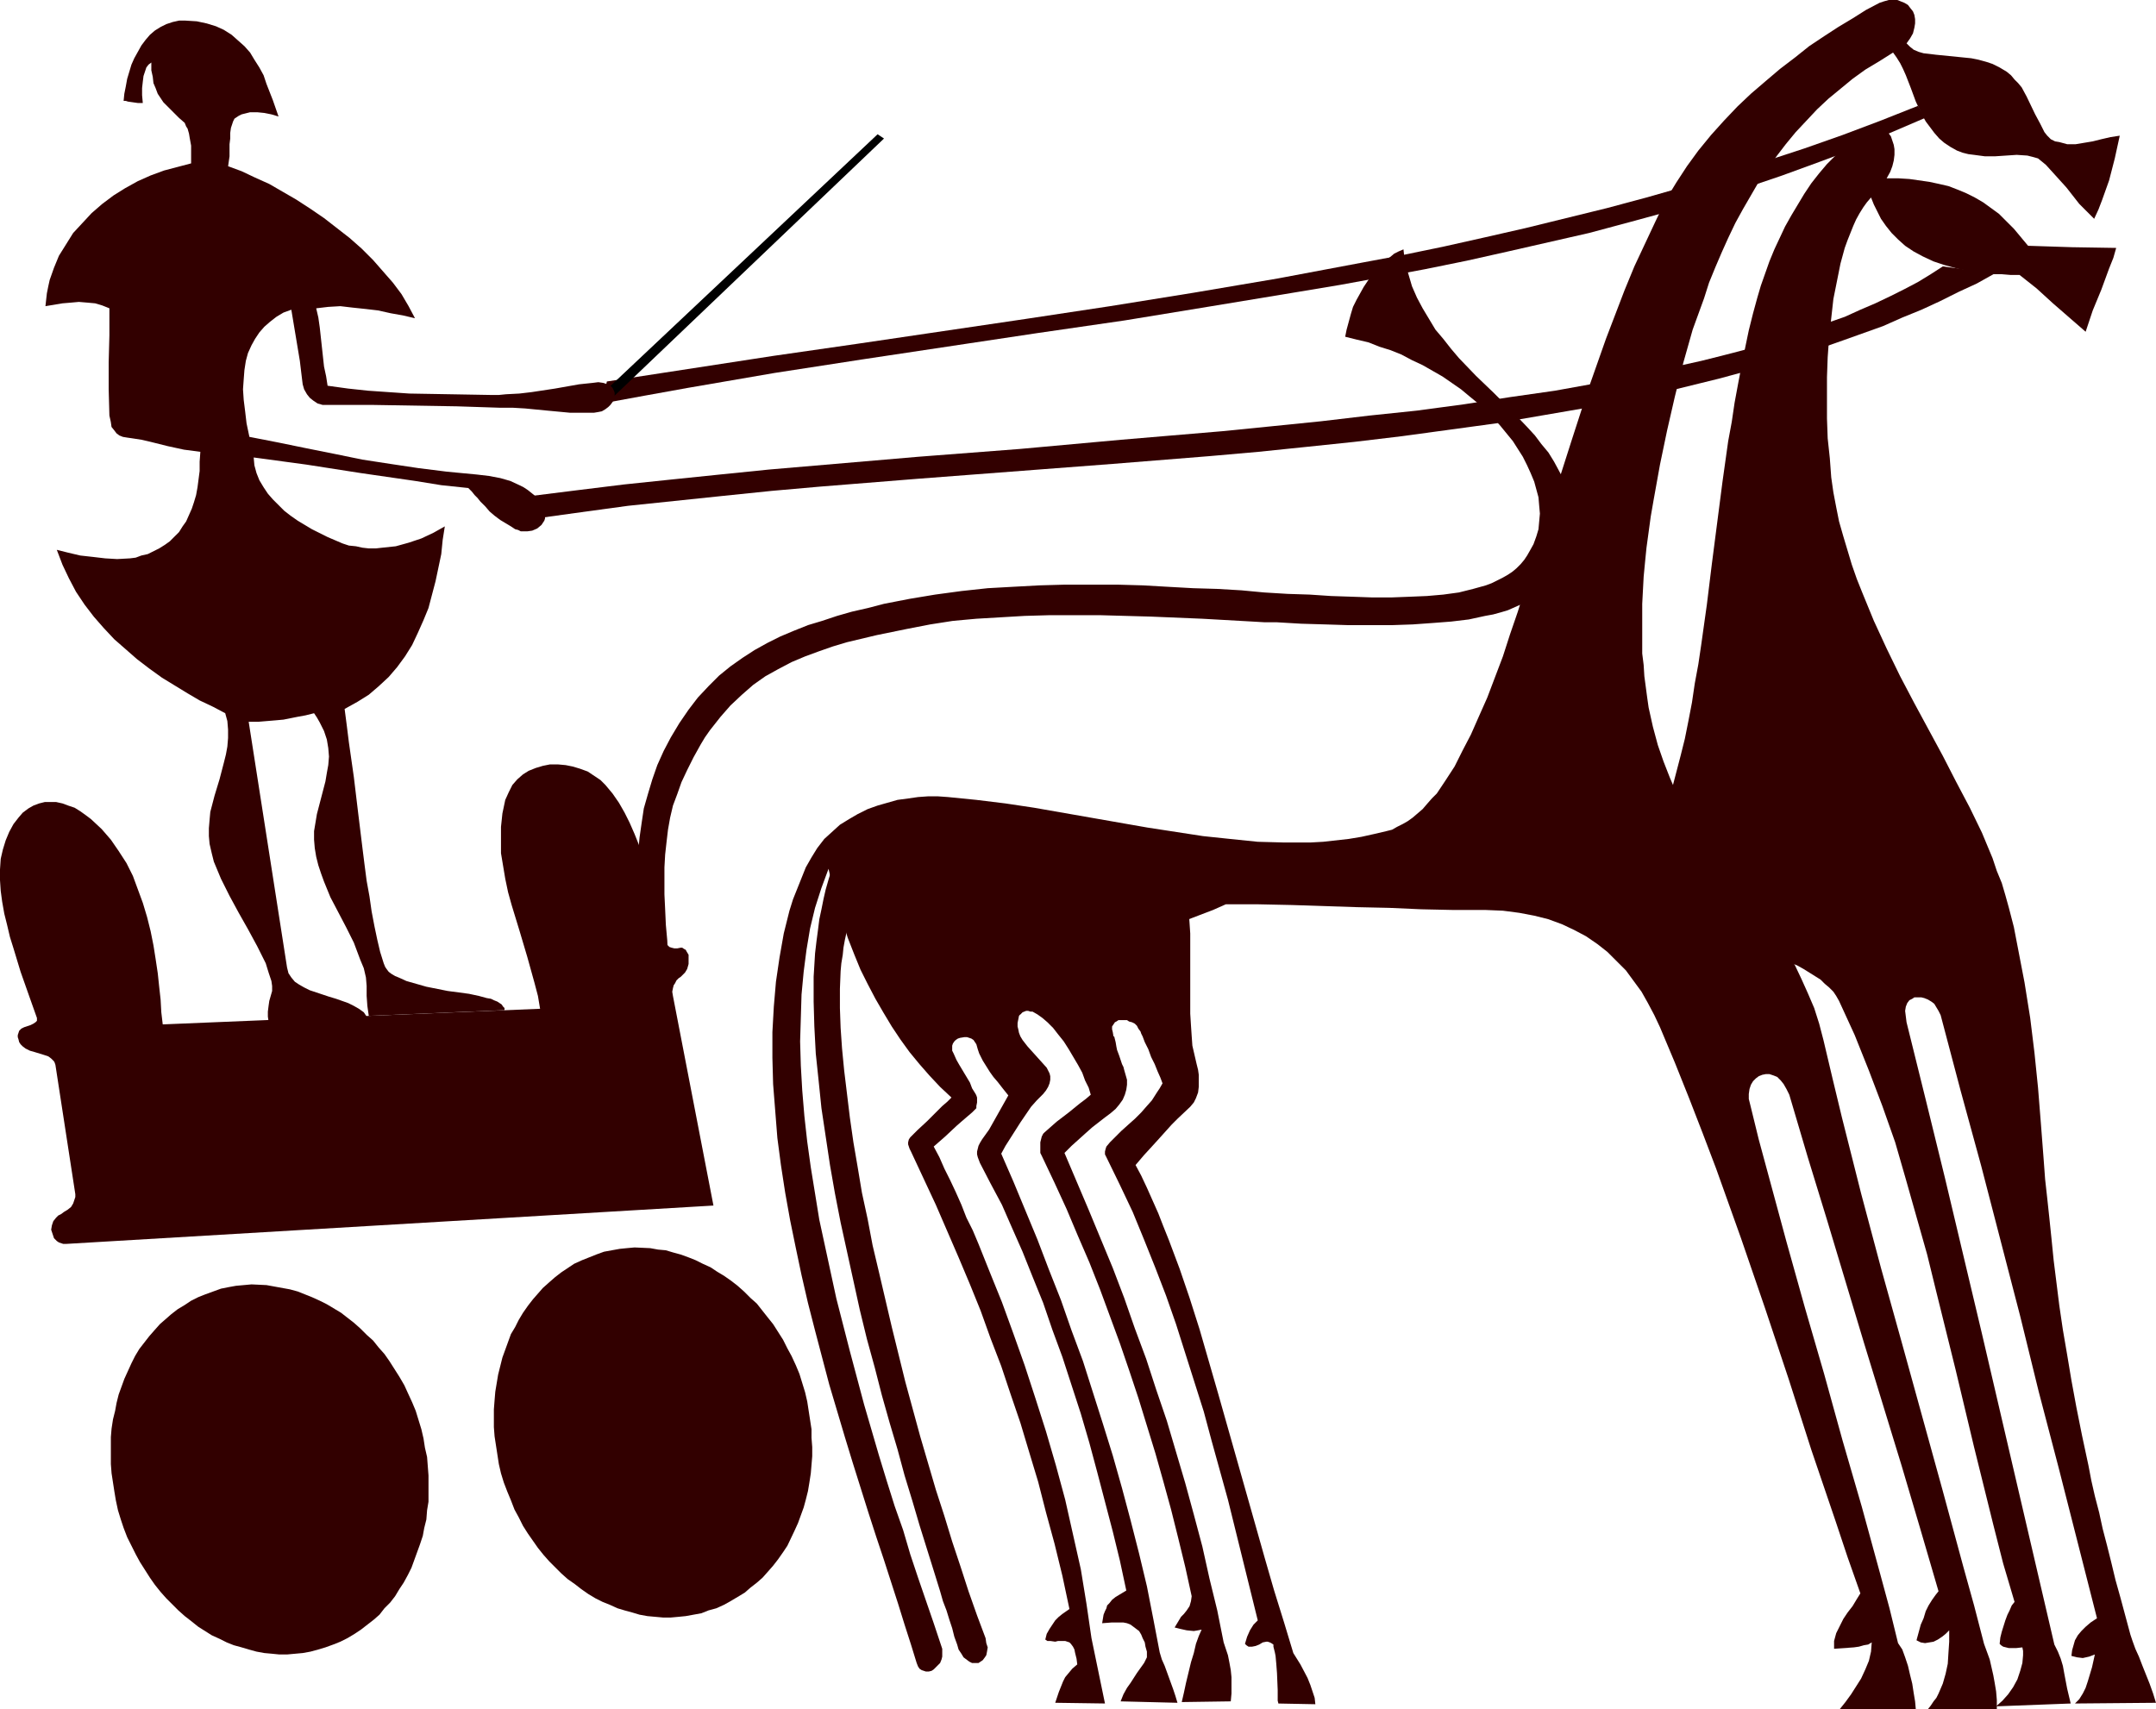 <?xml version="1.0" encoding="UTF-8" standalone="no"?>
<svg
   version="1.0"
   width="129.724mm"
   height="102.857mm"
   id="svg61"
   sodipodi:docname="Design 03.wmf"
   xmlns:inkscape="http://www.inkscape.org/namespaces/inkscape"
   xmlns:sodipodi="http://sodipodi.sourceforge.net/DTD/sodipodi-0.dtd"
   xmlns="http://www.w3.org/2000/svg"
   xmlns:svg="http://www.w3.org/2000/svg">
  <sodipodi:namedview
     id="namedview61"
     pagecolor="#ffffff"
     bordercolor="#000000"
     borderopacity="0.25"
     inkscape:showpageshadow="2"
     inkscape:pageopacity="0.0"
     inkscape:pagecheckerboard="0"
     inkscape:deskcolor="#d1d1d1"
     inkscape:document-units="mm" />
  <defs
     id="defs1">
    <pattern
       id="WMFhbasepattern"
       patternUnits="userSpaceOnUse"
       width="6"
       height="6"
       x="0"
       y="0" />
  </defs>
  <path
     style="fill:#320000;fill-opacity:1;fill-rule:evenodd;stroke:none"
     d="m 482.052,30.861 -1.131,5.17 -1.293,5.009 -0.808,2.262 -0.808,2.262 -0.808,2.1 -0.97,2.1 -1.778,-1.777 -1.616,-1.616 -2.909,-3.716 -3.07,-3.393 -1.616,-1.777 -1.778,-1.454 -1.131,-0.323 -1.293,-0.323 -2.424,-0.162 -2.424,0.162 -2.424,0.162 h -2.424 l -2.424,-0.323 -1.293,-0.162 -1.293,-0.323 -1.293,-0.485 -1.454,-0.808 -1.454,-0.969 -1.131,-0.969 -1.131,-1.293 -0.97,-1.293 -0.97,-1.293 -0.808,-1.454 -1.454,-3.07 -1.131,-3.07 -1.131,-2.908 -0.646,-1.454 -0.646,-1.293 -0.808,-1.293 -0.808,-1.131 -3.07,1.939 -3.232,1.939 -2.909,2.1 -2.747,2.262 -2.747,2.262 -2.586,2.424 -2.424,2.585 -2.424,2.585 -2.262,2.747 -2.101,2.747 -2.101,2.908 -1.939,2.908 -1.778,3.07 -1.778,3.07 -1.778,3.231 -1.616,3.393 -1.454,3.231 -1.454,3.393 -1.454,3.555 -1.131,3.555 -2.586,7.109 -2.101,7.432 -1.939,7.756 -1.778,7.756 -1.616,7.756 -1.454,8.079 -0.646,3.716 -0.485,3.555 -0.485,3.555 -0.323,3.232 -0.323,3.393 -0.323,6.14 v 2.908 5.817 2.585 l 0.323,2.585 0.162,2.585 0.323,2.424 0.323,2.424 0.323,2.262 0.97,4.363 1.131,4.201 1.293,3.716 1.454,3.716 1.454,3.393 1.778,3.393 1.778,3.07 1.939,2.908 1.939,2.908 1.939,2.747 4.04,5.332 2.101,2.585 1.939,2.585 4.04,5.332 1.939,2.747 1.778,2.747 1.778,2.908 1.454,3.07 1.454,3.232 1.454,3.393 1.131,3.555 0.97,3.716 2.101,8.887 2.101,8.725 4.363,17.289 4.525,16.965 4.686,16.804 4.686,16.965 4.686,16.965 4.686,17.289 2.424,8.725 2.262,8.725 1.293,3.555 0.808,3.555 0.323,1.777 0.323,1.939 0.162,1.939 v 2.1 H 438.42 l 0.646,-0.808 0.646,-0.969 0.646,-0.808 0.485,-0.969 0.97,-2.262 0.646,-2.262 0.485,-2.262 0.162,-2.585 0.162,-2.424 v -2.585 l -0.808,0.808 -0.808,0.646 -0.97,0.646 -0.97,0.485 -0.97,0.162 -0.97,0.162 -0.97,-0.162 -0.97,-0.485 0.485,-1.777 0.485,-1.777 0.646,-1.454 0.485,-1.616 0.646,-1.293 0.808,-1.293 0.808,-1.131 0.646,-0.808 -4.202,-14.38 -4.202,-14.219 -8.565,-27.952 -8.403,-27.952 -4.363,-14.219 -4.202,-14.219 -0.646,-1.293 -0.646,-1.131 -0.646,-0.808 -0.808,-0.808 -0.808,-0.323 -0.97,-0.323 h -0.808 l -0.808,0.162 -0.808,0.323 -0.646,0.485 -0.646,0.646 -0.485,0.808 -0.323,0.969 -0.162,1.131 v 1.131 l 0.323,1.293 1.939,7.917 2.101,7.756 4.202,15.511 4.202,15.026 4.363,15.026 4.202,15.188 4.363,15.026 4.202,15.35 2.101,7.756 1.939,7.917 0.97,1.454 0.646,1.777 0.646,1.939 0.485,2.1 0.485,1.939 0.323,2.1 0.323,1.939 0.162,1.777 h -17.291 l 1.293,-1.616 1.293,-1.777 1.131,-1.777 1.131,-1.777 0.97,-2.1 0.808,-1.939 0.485,-2.1 0.162,-2.1 -0.808,0.485 -0.97,0.162 -1.131,0.323 -1.131,0.162 -2.262,0.162 -2.262,0.162 v -0.969 -0.808 l 0.485,-1.777 0.808,-1.616 0.808,-1.616 0.97,-1.454 1.131,-1.454 0.97,-1.616 0.808,-1.293 -2.909,-8.24 -2.747,-8.24 -5.494,-16.157 -5.171,-16.157 -5.333,-15.996 -5.494,-15.996 -5.656,-15.834 -3.07,-8.079 -3.07,-7.917 -3.232,-8.079 -3.394,-8.079 -1.293,-2.747 -1.454,-2.747 -1.454,-2.585 -1.778,-2.424 -1.778,-2.424 -2.101,-2.1 -2.101,-2.1 -2.262,-1.777 -2.586,-1.777 -2.747,-1.454 -2.747,-1.293 -3.07,-1.131 -3.232,-0.808 -3.394,-0.646 -3.717,-0.485 -3.878,-0.162 h -7.272 l -7.434,-0.162 -7.272,-0.323 -7.434,-0.162 -14.706,-0.485 -7.595,-0.162 h -7.434 l -2.909,1.293 -3.394,1.293 -3.394,1.293 -3.717,1.293 -7.434,2.424 -3.555,1.454 -3.717,1.293 -3.394,1.454 -3.232,1.454 -3.07,1.616 -1.293,0.808 -1.293,0.969 -1.131,0.808 -1.131,0.969 -0.97,0.808 -0.808,0.969 -0.808,1.131 -0.485,0.969 -0.485,1.131 -0.162,1.131 -0.646,0.808 -0.162,0.808 -0.162,0.808 v 0.808 l 0.162,0.646 0.162,0.808 0.323,0.808 0.485,0.808 1.131,1.454 1.454,1.616 1.454,1.616 1.454,1.616 0.323,0.646 0.323,0.646 0.162,0.646 v 0.808 l -0.162,0.808 -0.323,0.808 -0.485,0.808 -0.646,0.808 -1.454,1.454 -1.293,1.454 -2.424,3.555 -2.262,3.555 -1.131,1.777 -0.97,1.777 2.747,6.301 2.747,6.625 2.747,6.625 2.586,6.786 2.747,6.948 2.424,6.948 2.586,6.948 2.262,7.109 2.262,7.109 2.262,7.271 2.101,7.432 1.939,7.271 1.939,7.594 1.778,7.432 1.454,7.432 1.454,7.594 0.485,1.616 0.646,1.454 1.939,5.332 0.485,1.454 0.485,1.616 -12.928,-0.323 0.646,-1.616 0.808,-1.454 0.808,-1.131 1.454,-2.262 0.808,-1.131 0.808,-1.131 0.646,-1.293 v -1.293 l -0.323,-1.131 -0.162,-0.969 -0.485,-0.969 -0.323,-0.808 -0.485,-0.808 -0.646,-0.485 -0.646,-0.485 -0.646,-0.485 -0.808,-0.323 -0.808,-0.162 h -0.808 -1.939 l -2.101,0.162 0.162,-0.969 0.162,-0.969 0.323,-0.808 0.323,-0.646 0.162,-0.646 0.485,-0.485 0.646,-0.808 0.808,-0.646 0.808,-0.485 1.616,-0.969 -1.454,-6.786 -1.616,-6.625 -1.778,-6.786 -1.778,-6.786 -1.778,-6.625 -1.939,-6.625 -2.101,-6.463 -2.101,-6.463 -2.262,-6.14 -2.101,-6.14 -2.424,-5.978 -2.262,-5.655 -2.424,-5.494 -2.262,-5.17 -2.586,-4.847 -2.424,-4.686 -0.485,-1.293 -0.162,-0.646 v -0.646 l 0.162,-0.646 0.162,-0.646 0.323,-0.646 0.485,-0.808 1.616,-2.262 1.454,-2.585 2.909,-5.17 -0.646,-0.808 -0.646,-0.808 -1.131,-1.454 -0.97,-1.131 -0.808,-1.131 -0.808,-1.293 -0.808,-1.293 -0.808,-1.616 -0.323,-0.969 -0.323,-1.131 -0.323,-0.485 -0.323,-0.485 -0.485,-0.323 -0.485,-0.162 -0.485,-0.162 h -0.646 l -0.97,0.162 -0.485,0.162 -0.485,0.323 -0.323,0.323 -0.323,0.485 -0.162,0.485 v 0.485 0.646 l 0.323,0.646 0.646,1.454 0.646,1.131 2.424,4.039 0.485,1.293 0.808,1.293 0.162,0.323 0.162,0.485 v 1.131 l -0.162,0.808 v 0.485 l -0.162,0.162 -0.808,0.808 -1.131,0.969 -1.131,0.969 -1.293,1.131 -2.586,2.424 -2.586,2.262 1.293,2.424 1.131,2.585 1.293,2.585 1.293,2.747 1.293,2.908 1.131,2.908 1.454,2.908 1.293,3.07 2.586,6.463 2.747,6.786 2.586,7.109 2.586,7.271 2.424,7.432 2.424,7.594 2.262,7.756 2.101,7.756 1.778,7.917 1.778,7.917 1.293,7.917 1.131,7.756 3.07,14.865 -11.312,-0.162 0.808,-2.424 0.97,-2.424 0.485,-0.969 0.808,-0.969 0.808,-0.969 1.131,-0.969 -0.162,-1.293 -0.323,-1.293 -0.162,-0.808 -0.323,-0.646 -0.485,-0.646 -0.323,-0.323 -0.485,-0.162 -0.485,-0.162 h -1.616 l -0.646,0.162 -1.131,-0.162 h -0.646 l -0.485,-0.323 0.323,-1.293 0.646,-1.131 0.646,-0.969 0.646,-0.969 0.808,-0.808 0.808,-0.646 1.616,-1.131 -1.616,-7.594 -1.778,-7.271 -1.939,-7.109 -1.778,-6.948 -2.101,-6.948 -1.939,-6.463 -2.262,-6.625 -2.101,-6.301 -2.424,-6.301 -2.262,-6.301 -2.424,-5.978 -2.586,-6.14 -5.171,-11.957 -5.656,-12.118 -0.323,-0.646 -0.323,-0.969 v -0.485 l 0.162,-0.646 0.323,-0.485 0.485,-0.485 1.131,-1.131 2.262,-2.1 0.646,-0.646 0.485,-0.485 2.262,-2.262 1.131,-0.969 0.97,-0.969 -2.586,-2.424 -2.424,-2.585 -2.262,-2.585 -2.262,-2.747 -2.101,-2.908 -1.939,-2.908 -1.939,-3.232 -1.778,-3.07 -1.778,-3.393 -1.616,-3.232 -1.454,-3.555 -1.454,-3.716 -1.131,-3.716 -1.293,-3.878 -0.97,-3.878 -0.97,-4.201 -1.616,4.363 -1.454,4.524 -1.131,4.686 -0.808,4.847 -0.646,5.009 -0.485,5.17 -0.162,5.332 -0.162,5.332 0.162,5.494 0.323,5.655 0.485,5.817 0.646,5.817 0.808,5.817 0.97,5.978 0.97,5.978 1.293,5.978 1.293,5.978 1.293,5.978 3.07,11.957 3.232,12.118 3.394,11.633 1.778,5.817 1.778,5.655 1.939,5.494 1.616,5.494 1.778,5.332 1.778,5.17 1.778,5.17 1.616,4.847 0.323,0.969 v 0.969 0.808 l -0.162,0.646 -0.323,0.808 -0.485,0.485 -0.485,0.485 -0.485,0.485 -0.485,0.323 -0.646,0.162 h -0.646 l -0.485,-0.162 -0.485,-0.162 -0.485,-0.323 -0.323,-0.485 -0.323,-0.808 -1.293,-4.201 -1.454,-4.524 -1.454,-4.686 -1.616,-5.009 -1.616,-5.009 -1.778,-5.332 -1.778,-5.494 -1.778,-5.655 -1.778,-5.655 -1.778,-5.817 -1.778,-5.978 -1.778,-5.978 -3.232,-12.28 -1.616,-6.301 -1.454,-6.301 -1.293,-6.14 -1.293,-6.301 -1.131,-6.301 -0.97,-6.301 -0.808,-6.14 -0.485,-6.14 -0.485,-6.14 -0.162,-5.978 v -5.817 l 0.323,-5.817 0.485,-5.655 0.808,-5.494 0.97,-5.494 0.646,-2.585 0.646,-2.585 0.808,-2.585 0.97,-2.424 0.97,-2.424 0.97,-2.424 1.293,-2.262 1.293,-2.1 1.616,-2.1 1.778,-1.616 1.778,-1.616 2.101,-1.293 1.939,-1.131 2.262,-1.131 2.262,-0.808 2.262,-0.646 2.262,-0.646 2.424,-0.323 2.262,-0.323 2.262,-0.162 h 2.262 l 2.262,0.162 6.464,0.646 6.626,0.808 6.464,0.969 6.464,1.131 6.464,1.131 6.464,1.131 6.464,1.131 6.302,0.969 6.302,0.969 6.141,0.646 6.302,0.646 5.979,0.162 h 3.07 2.909 l 2.909,-0.162 2.909,-0.323 2.909,-0.323 2.909,-0.485 2.909,-0.646 2.747,-0.646 1.293,-0.323 1.131,-0.646 1.293,-0.646 1.131,-0.646 1.131,-0.808 1.131,-0.969 1.131,-0.969 0.97,-1.131 1.131,-1.293 1.131,-1.131 0.97,-1.454 0.97,-1.454 2.101,-3.232 1.778,-3.555 1.939,-3.716 1.778,-4.039 1.939,-4.363 1.778,-4.686 1.778,-4.686 1.616,-5.009 1.778,-5.17 1.616,-5.17 1.778,-5.494 1.778,-5.494 3.394,-11.31 3.717,-11.633 3.717,-11.472 4.04,-11.472 2.101,-5.494 2.101,-5.494 2.262,-5.494 2.424,-5.17 2.424,-5.17 2.424,-5.009 2.262,-3.716 2.424,-3.716 2.586,-3.555 2.909,-3.555 2.909,-3.231 3.07,-3.231 3.07,-2.908 3.394,-2.908 3.232,-2.747 3.394,-2.585 3.232,-2.585 3.394,-2.262 3.232,-2.1 3.232,-1.939 3.07,-1.939 3.07,-1.616 0.97,-0.323 L 429.532,0 h 0.97 0.97 l 0.808,0.323 0.808,0.323 0.808,0.485 0.485,0.646 0.646,0.808 0.323,0.808 0.162,0.969 v 0.969 l -0.162,0.969 -0.323,1.293 -0.646,1.131 -0.808,1.131 0.808,0.808 0.808,0.646 1.131,0.485 1.131,0.323 1.454,0.162 1.293,0.162 3.232,0.323 3.232,0.323 1.616,0.162 1.616,0.323 1.778,0.485 1.454,0.485 1.616,0.808 1.616,0.969 0.97,0.808 0.808,0.969 0.808,0.808 0.808,0.969 1.131,2.1 1.939,4.039 1.131,2.1 0.97,1.939 0.646,0.808 0.808,0.808 0.97,0.485 0.97,0.162 1.778,0.485 h 1.939 l 1.939,-0.323 1.939,-0.323 1.939,-0.485 2.101,-0.485 z"
     id="path1" />
  <path
     style="fill:#320000;fill-opacity:1;fill-rule:evenodd;stroke:none"
     d="m 458.62,30.215 -0.162,-1.616 -0.323,-1.616 -0.323,-1.454 -0.646,-1.293 -0.97,-1.454 -0.97,-1.131 -1.131,-1.131 -1.131,-0.969 -1.454,-0.808 -1.454,-0.646 -1.616,-0.646 -1.778,-0.323 -1.778,-0.162 -1.778,-0.162 -1.939,0.162 -1.939,0.323 0.162,1.616 0.485,1.616 0.485,1.454 0.808,1.454 0.97,1.293 0.97,1.293 1.293,1.131 1.293,1.131 1.293,0.808 1.616,0.808 1.454,0.485 1.616,0.485 1.778,0.162 h 1.616 l 1.778,-0.323 z"
     id="path2" />
  <path
     style="fill:#320000;fill-opacity:1;fill-rule:evenodd;stroke:none"
     d="m 445.207,23.913 0.162,0.646 0.162,0.646 0.323,0.646 0.323,0.485 0.485,0.485 0.646,0.162 0.646,0.323 h 0.808 0.646 l 0.646,-0.323 0.646,-0.162 0.485,-0.485 0.323,-0.485 0.323,-0.646 0.162,-0.646 0.162,-0.646 -0.162,-0.646 -0.162,-0.808 -0.323,-0.485 -0.323,-0.485 -0.485,-0.485 -0.646,-0.323 -0.646,-0.162 h -0.646 -0.808 l -0.646,0.162 -0.646,0.323 -0.485,0.485 -0.323,0.485 -0.323,0.485 -0.162,0.808 z"
     id="path3" />
  <path
     style="fill:#320000;fill-opacity:1;fill-rule:evenodd;stroke:none"
     d="m 258.237,264.983 1.293,2.424 1.293,2.747 1.293,2.908 1.293,2.908 1.131,2.908 1.293,3.232 2.424,6.463 2.262,6.625 2.262,7.109 2.101,7.271 2.101,7.271 8.565,30.215 2.101,7.432 2.101,7.271 2.262,7.271 2.101,6.948 0.808,1.293 0.808,1.293 1.616,3.07 0.646,1.616 0.485,1.454 0.485,1.454 0.162,1.454 -8.403,-0.162 -0.162,-0.646 v -0.646 -1.777 l -0.162,-3.878 -0.162,-2.1 -0.162,-1.777 -0.162,-0.808 -0.162,-0.646 -0.162,-0.646 V 374.046 l -0.485,-0.323 -0.323,-0.162 -0.485,-0.162 h -0.323 l -0.808,0.162 -0.808,0.485 -0.808,0.323 -0.808,0.162 h -0.485 -0.323 l -0.485,-0.323 -0.323,-0.323 0.485,-1.616 0.646,-1.454 0.808,-1.293 0.485,-0.485 0.485,-0.485 -3.394,-13.734 -3.394,-13.734 -3.717,-13.411 -1.778,-6.625 -2.101,-6.625 -2.101,-6.625 -2.101,-6.625 -2.262,-6.463 -2.424,-6.301 -2.586,-6.463 -2.586,-6.301 -2.909,-6.14 -3.07,-6.301 -0.323,-0.646 v -0.646 l 0.162,-0.646 0.162,-0.485 0.808,-0.969 0.808,-0.808 0.97,-0.969 0.808,-0.808 1.616,-1.454 1.454,-1.293 1.454,-1.454 1.131,-1.293 1.293,-1.454 1.131,-1.777 0.646,-0.969 0.646,-1.131 -0.485,-1.293 -0.646,-1.454 -0.646,-1.616 -0.808,-1.616 -0.646,-1.777 -0.808,-1.616 -0.485,-1.293 -0.323,-0.646 -0.162,-0.485 -0.485,-0.646 -0.323,-0.646 -0.485,-0.485 -0.646,-0.323 -0.646,-0.162 -0.485,-0.323 h -0.808 -0.485 -0.646 l -0.485,0.323 -0.323,0.162 -0.323,0.485 -0.323,0.485 v 0.646 l 0.162,0.646 0.162,0.969 h 0.162 l 0.323,1.293 0.162,0.969 0.162,0.808 0.485,1.293 0.323,0.969 0.323,0.969 0.323,0.646 0.162,0.646 0.323,1.131 0.323,1.131 v 1.131 l -0.162,1.131 -0.323,1.131 -0.485,1.131 -0.808,1.131 -0.808,0.969 -1.131,0.969 -1.293,0.969 -1.454,1.131 -1.454,1.131 -1.454,1.293 -1.616,1.454 -1.616,1.454 -1.616,1.616 2.747,6.463 2.747,6.463 2.747,6.625 2.747,6.625 2.586,6.786 2.424,6.948 2.586,6.948 2.262,6.948 2.424,7.109 2.101,7.109 2.101,7.109 1.939,7.109 1.939,7.271 1.616,7.271 1.778,7.271 1.454,7.271 0.97,2.908 0.323,1.616 0.323,1.777 0.162,1.616 v 1.777 1.939 l -0.162,1.777 -11.15,0.162 0.485,-2.1 0.485,-2.262 1.131,-4.686 0.646,-2.1 0.485,-2.1 0.646,-1.777 0.646,-1.454 -0.808,0.162 -0.97,0.162 -1.616,-0.162 -1.454,-0.323 -0.646,-0.162 -0.646,-0.162 0.485,-0.808 0.485,-0.808 0.485,-0.808 0.646,-0.646 0.646,-0.808 0.646,-0.969 0.323,-1.131 0.162,-1.131 -1.454,-6.625 -1.616,-6.625 -1.616,-6.463 -1.778,-6.463 -1.778,-6.301 -1.939,-6.301 -1.939,-6.301 -2.101,-6.301 -2.101,-6.14 -2.262,-6.14 -2.262,-6.14 -2.424,-6.14 -2.586,-5.978 -2.586,-6.14 -2.747,-5.978 -2.909,-6.14 -0.323,-0.646 v -0.808 -1.616 l 0.162,-0.646 0.162,-0.646 0.323,-0.646 0.323,-0.323 2.747,-2.424 2.747,-2.1 2.586,-2.1 1.293,-0.969 1.131,-0.969 -0.485,-1.616 -0.808,-1.616 -0.646,-1.777 -0.97,-1.777 -2.101,-3.555 -1.131,-1.777 -1.293,-1.616 -1.131,-1.454 -1.293,-1.293 -1.131,-0.969 -1.131,-0.808 -1.131,-0.646 h -0.485 l -0.485,-0.162 h -0.485 l -0.808,0.323 -0.485,0.485 h -0.485 -0.808 l -0.646,-0.162 -0.97,-0.162 -0.808,-0.323 -0.97,-0.323 -1.131,-0.485 -0.97,-0.646 -2.424,-1.131 -2.424,-1.454 -2.586,-1.777 -2.747,-1.777 -2.747,-2.1 -2.747,-2.1 -5.333,-4.201 -2.586,-2.262 -2.586,-2.1 -2.262,-2.1 -2.101,-1.939 -0.485,1.131 -0.646,1.293 -0.323,1.293 -0.485,1.454 -0.323,1.454 -0.323,1.454 -0.323,1.777 -0.162,1.616 -0.323,1.939 -0.162,1.777 -0.162,4.039 v 4.363 l 0.162,4.524 0.323,4.686 0.485,5.009 0.646,5.332 0.646,5.332 0.808,5.655 0.97,5.655 0.97,5.817 1.293,5.978 1.131,5.978 1.454,6.14 2.909,12.441 3.07,12.441 3.394,12.441 3.555,12.118 1.939,5.978 1.778,5.817 1.939,5.817 1.778,5.494 1.939,5.494 1.939,5.17 0.162,1.131 0.323,0.969 -0.162,0.969 -0.162,0.808 -0.323,0.485 -0.485,0.646 -0.485,0.323 -0.485,0.323 h -0.646 -0.808 l -0.646,-0.323 -0.646,-0.485 -0.646,-0.485 -0.485,-0.808 -0.646,-0.969 -0.323,-1.131 -0.646,-1.777 -0.485,-1.939 -0.646,-1.939 -0.646,-2.1 -0.808,-2.1 -0.646,-2.262 -1.454,-4.686 -1.616,-5.17 -1.616,-5.17 -1.616,-5.494 -1.778,-5.817 -1.616,-5.978 -1.778,-5.978 -1.778,-6.301 -1.616,-6.301 -1.778,-6.463 -1.616,-6.625 -2.909,-13.249 -1.454,-6.625 -1.293,-6.625 -1.131,-6.463 -0.97,-6.463 -0.97,-6.463 -0.646,-6.301 -0.646,-6.14 -0.323,-6.14 -0.162,-5.655 v -5.655 l 0.323,-5.332 0.323,-2.747 0.323,-2.424 0.323,-2.585 0.485,-2.262 0.485,-2.424 0.485,-2.1 0.646,-2.262 0.646,-2.1 0.808,-1.939 0.97,-1.777 0.646,-1.454 0.808,-1.131 1.131,-1.293 1.131,-0.969 1.293,-0.969 1.293,-0.808 1.454,-0.808 1.454,-0.646 1.616,-0.646 1.616,-0.485 1.778,-0.323 1.778,-0.323 1.939,-0.162 1.778,-0.162 h 1.939 l 1.939,0.162 5.01,0.323 5.333,0.485 5.656,0.485 5.656,0.646 5.979,0.646 5.979,0.646 6.302,0.808 6.141,0.646 25.533,3.232 12.605,1.777 6.302,0.646 6.141,0.808 5.818,0.646 5.818,0.646 5.656,0.646 5.333,0.485 5.171,0.485 4.848,0.323 4.686,0.323 2.262,0.162 h 2.101 l 1.939,0.162 h 1.939 3.555 1.778 l 1.454,-0.162 h 1.454 l 1.293,-0.162 1.293,-0.162 1.131,-0.162 0.97,-0.323 0.97,-0.323 0.646,-0.323 0.808,-0.323 0.485,-0.323 0.323,-0.485 1.454,-2.262 1.293,-2.585 1.454,-2.747 1.131,-2.908 1.131,-3.393 0.97,-3.232 0.97,-3.716 0.97,-3.716 0.97,-3.878 0.808,-4.039 0.808,-4.201 0.646,-4.363 0.808,-4.363 0.646,-4.363 1.293,-9.21 1.131,-9.21 2.424,-18.743 1.293,-9.21 0.808,-4.363 0.646,-4.363 0.808,-4.363 0.808,-4.201 0.808,-4.039 0.808,-3.878 0.97,-3.878 0.97,-3.555 0.808,-2.747 0.97,-2.747 0.97,-2.747 1.131,-2.747 2.424,-5.17 1.454,-2.585 1.454,-2.424 1.454,-2.424 1.616,-2.424 1.778,-2.262 1.778,-2.1 1.939,-1.939 2.101,-1.939 2.101,-1.777 2.262,-1.616 0.97,-0.646 0.808,-0.323 0.97,-0.162 0.808,0.162 0.808,0.162 0.646,0.485 0.646,0.646 0.485,0.646 0.323,0.969 0.323,0.969 0.162,0.969 v 1.293 l -0.162,1.293 -0.323,1.293 -0.485,1.293 -0.808,1.454 h 2.586 l 2.586,0.162 2.262,0.323 2.262,0.323 2.262,0.485 2.101,0.485 2.101,0.808 1.939,0.808 1.939,0.969 1.939,1.131 1.778,1.293 1.778,1.293 1.616,1.616 1.778,1.777 1.616,1.939 1.616,1.939 10.019,0.323 10.019,0.162 -0.646,2.262 -0.97,2.424 -1.778,4.847 -1.939,4.686 -0.808,2.424 -0.808,2.424 -3.717,-3.231 -3.717,-3.231 -3.717,-3.393 -3.878,-3.07 h -2.101 l -1.939,-0.162 h -1.778 l -1.939,-0.162 -1.616,-0.162 -1.778,-0.323 -3.07,-0.646 -2.909,-0.808 -2.424,-0.808 -2.424,-1.131 -2.101,-1.131 -1.939,-1.293 -1.616,-1.454 -1.454,-1.454 -1.293,-1.616 -1.131,-1.616 -0.808,-1.616 -0.808,-1.616 -0.646,-1.616 -0.97,1.131 -0.808,1.131 -0.808,1.293 -0.808,1.454 -0.646,1.454 -0.646,1.616 -0.646,1.616 -0.646,1.777 -0.97,3.555 -0.808,4.039 -0.808,4.039 -0.485,4.363 -0.485,4.363 -0.323,4.524 -0.162,4.524 v 4.686 4.686 l 0.162,4.524 0.485,4.524 0.323,4.363 0.485,3.393 0.646,3.393 0.646,3.231 0.97,3.393 0.97,3.232 0.97,3.232 1.131,3.231 1.293,3.232 2.586,6.301 2.909,6.301 3.07,6.301 3.232,6.14 3.232,5.978 3.232,5.978 3.07,5.978 3.07,5.817 2.747,5.655 2.424,5.817 0.97,2.908 1.131,2.747 0.808,2.747 0.808,2.908 1.131,4.363 0.808,4.201 0.808,4.201 0.808,4.201 0.646,4.039 0.646,4.039 0.97,7.917 0.808,7.917 0.646,8.079 0.646,8.402 0.323,4.363 0.485,4.363 0.485,4.524 0.485,4.686 0.485,4.847 0.646,5.17 0.646,5.17 0.808,5.494 0.97,5.655 0.97,5.817 1.131,6.14 1.293,6.463 1.454,6.786 0.646,3.393 0.808,3.555 0.97,3.716 0.808,3.716 0.97,3.716 0.97,3.878 0.97,4.039 1.131,4.039 1.131,4.201 1.131,4.201 0.485,1.454 0.646,1.777 0.808,1.777 0.808,2.1 1.616,4.039 0.808,2.262 0.646,2.1 -18.422,0.162 0.97,-0.969 0.808,-1.293 0.646,-1.293 0.485,-1.454 0.97,-3.232 0.646,-2.908 -1.293,0.485 -1.454,0.323 -1.293,-0.162 -0.646,-0.162 -0.646,-0.162 0.162,-1.293 0.323,-1.131 0.323,-1.131 0.646,-1.131 0.808,-0.969 0.97,-0.969 1.131,-0.969 1.454,-0.969 -8.726,-34.254 -4.525,-17.289 -4.202,-17.127 -8.888,-34.254 -4.686,-17.127 -4.525,-17.127 -0.485,-0.969 -0.485,-0.808 -0.485,-0.808 -0.646,-0.485 -0.808,-0.485 -0.808,-0.323 -0.646,-0.162 h -0.808 -0.808 l -0.485,0.323 -0.646,0.323 -0.485,0.646 -0.323,0.808 -0.162,0.969 0.162,1.293 0.162,1.293 4.363,17.612 4.363,17.773 8.403,35.385 8.242,35.385 8.242,35.385 0.808,1.616 0.646,1.616 0.485,1.616 0.323,1.777 0.646,3.393 0.808,3.393 -16.968,0.646 1.454,-1.293 1.293,-1.454 1.131,-1.616 0.97,-1.777 0.646,-1.939 0.485,-1.777 0.162,-1.777 v -0.969 l -0.162,-0.808 -1.454,0.162 h -1.616 l -0.646,-0.162 -0.646,-0.162 -0.485,-0.323 -0.323,-0.323 0.162,-1.454 0.323,-1.293 0.808,-2.585 0.485,-1.293 0.485,-0.969 0.485,-1.131 0.646,-0.808 -2.586,-8.725 -2.262,-8.887 -4.363,-17.612 -4.202,-17.612 -4.363,-17.612 -2.101,-8.563 -2.424,-8.563 -2.424,-8.563 -2.424,-8.402 -2.909,-8.24 -3.07,-8.079 -3.232,-8.079 -1.778,-3.878 -1.778,-3.878 -0.646,-1.131 -0.646,-0.969 -0.97,-0.969 -0.97,-0.808 -0.97,-0.969 -1.293,-0.808 -1.293,-0.808 -1.293,-0.808 -1.454,-0.808 -1.616,-0.646 -3.232,-1.293 -3.717,-1.293 -3.717,-1.293 -4.04,-0.969 -4.202,-0.969 -4.202,-0.808 -4.202,-0.808 -4.202,-0.808 -4.202,-0.646 -4.202,-0.485 -3.878,-0.485 -6.464,-0.808 -6.302,-0.808 -6.141,-0.646 -5.979,-0.485 -5.979,-0.485 -5.818,-0.323 -11.635,-0.646 -11.15,-0.485 -11.312,-0.323 -11.474,-0.323 -11.474,-0.323 0.485,1.939 0.323,2.262 0.162,2.262 0.162,2.424 v 5.17 5.332 7.756 l 0.162,2.585 0.162,2.424 0.162,2.262 0.485,2.1 0.485,2.1 0.323,1.293 0.162,1.131 v 1.454 1.293 l -0.162,1.293 -0.485,1.293 -0.485,0.969 -0.808,0.969 -2.909,2.747 -1.293,1.293 -1.454,1.616 -1.454,1.616 -1.616,1.777 -1.778,1.939 z"
     id="path4" />
  <path
     style="fill:#320000;fill-opacity:1;fill-rule:evenodd;stroke:none"
     d="m 456.519,59.298 -0.646,-1.939 -0.808,-1.777 -0.97,-1.616 -0.97,-1.454 -1.293,-1.293 -1.293,-1.131 -1.454,-0.969 -1.454,-0.646 -1.778,-0.646 -1.616,-0.485 -1.778,-0.323 h -2.101 -1.939 l -1.939,0.323 -2.101,0.323 -2.101,0.646 0.646,1.616 0.97,1.454 1.131,1.454 1.293,1.131 1.293,1.131 1.616,0.808 1.616,0.808 1.778,0.646 1.778,0.646 1.778,0.485 1.778,0.323 1.778,0.323 1.778,0.162 h 1.778 1.616 z"
     id="path5" />
  <path
     style="fill:#320000;fill-opacity:1;fill-rule:evenodd;stroke:none"
     d="m 439.875,52.673 v 0.646 l 0.162,0.646 0.323,0.485 0.485,0.485 0.485,0.485 0.646,0.323 0.646,0.162 h 0.646 0.646 l 0.646,-0.162 0.646,-0.323 0.485,-0.485 0.485,-0.485 0.162,-0.485 0.323,-0.646 v -0.646 -0.808 l -0.323,-0.646 -0.162,-0.646 -0.485,-0.485 -0.485,-0.323 -0.646,-0.323 -0.646,-0.162 -0.646,-0.162 -0.646,0.162 -0.646,0.162 -0.646,0.323 -0.485,0.323 -0.485,0.485 -0.323,0.646 -0.162,0.646 z"
     id="path6" />
  <path
     style="fill:#320000;fill-opacity:1;fill-rule:evenodd;stroke:none"
     d="m 136.875,91.775 9.696,-1.777 9.858,-1.777 19.715,-3.393 19.877,-3.07 39.754,-5.978 20.038,-2.908 19.715,-3.231 19.554,-3.231 9.696,-1.616 9.696,-1.777 9.534,-1.777 9.534,-1.939 9.373,-2.1 9.211,-2.1 9.211,-2.1 9.05,-2.424 8.888,-2.424 8.888,-2.585 8.565,-2.747 8.565,-2.908 8.403,-3.07 8.242,-3.07 7.918,-3.555 7.918,-3.393 -1.616,-2.747 -8.565,3.393 -8.565,3.231 -8.726,3.07 -8.888,2.908 -8.888,2.908 -9.05,2.747 -9.05,2.585 -9.05,2.424 -9.211,2.262 -9.211,2.262 -9.211,2.1 -9.373,2.1 -9.373,1.939 -9.534,1.777 -18.907,3.555 -19.069,3.231 -19.069,3.07 -19.23,2.908 -38.299,5.655 -19.069,2.747 -18.907,2.908 -18.907,2.908 z"
     id="path7" />
  <path
     style="fill:#320000;fill-opacity:1;fill-rule:evenodd;stroke:none"
     d="m 121.038,112.779 10.342,-1.293 10.504,-1.293 10.827,-1.131 10.989,-1.131 11.15,-1.131 11.312,-0.969 11.312,-0.969 11.312,-0.969 23.109,-1.777 23.109,-2.1 22.947,-1.939 11.312,-1.131 11.15,-1.131 10.989,-1.293 10.827,-1.131 10.827,-1.454 10.342,-1.616 10.181,-1.454 9.858,-1.777 5.01,-0.969 4.686,-0.969 4.686,-0.969 4.686,-1.131 4.363,-0.969 4.525,-1.131 4.363,-1.131 4.202,-1.131 4.04,-1.293 4.04,-1.293 3.878,-1.293 3.878,-1.454 3.717,-1.293 3.555,-1.616 3.394,-1.454 3.394,-1.616 3.232,-1.616 3.07,-1.616 2.909,-1.777 2.747,-1.777 11.797,1.616 -4.04,2.262 -4.202,1.939 -4.202,2.1 -4.202,1.939 -4.363,1.777 -4.363,1.939 -4.525,1.616 -4.525,1.616 -9.211,3.231 -9.534,2.908 -9.534,2.585 -9.858,2.424 -10.019,2.262 -10.181,1.939 -10.342,1.777 -10.342,1.777 -10.666,1.454 -10.666,1.454 -10.827,1.293 -10.827,1.131 -10.989,1.131 -10.989,0.969 -22.139,1.777 -44.44,3.393 -22.139,1.777 -10.989,0.969 -10.989,1.131 -10.827,1.131 -10.827,1.131 -10.666,1.454 -10.504,1.454 z"
     id="path8" />
  <path
     style="fill:#320000;fill-opacity:1;fill-rule:evenodd;stroke:none"
     d="m 147.056,218.611 -0.646,-3.716 -0.485,-3.555 -0.485,-3.555 -0.323,-3.555 v -3.555 l -0.162,-3.393 0.162,-3.393 0.323,-3.393 0.485,-3.393 0.485,-3.232 0.97,-3.393 0.97,-3.232 1.131,-3.232 1.454,-3.232 1.616,-3.07 1.939,-3.232 2.101,-3.07 2.101,-2.747 2.424,-2.585 2.424,-2.424 2.586,-2.1 2.747,-1.939 2.747,-1.777 2.909,-1.616 2.909,-1.454 3.07,-1.293 3.232,-1.293 3.232,-0.969 3.394,-1.131 3.394,-0.969 3.555,-0.808 3.717,-0.969 5.818,-1.131 5.818,-0.969 5.979,-0.808 5.979,-0.646 5.818,-0.323 5.979,-0.323 5.818,-0.162 h 5.979 5.818 l 5.818,0.162 5.656,0.323 5.818,0.323 5.494,0.162 5.494,0.323 5.171,0.485 5.333,0.323 5.01,0.162 4.848,0.323 4.848,0.162 4.525,0.162 h 4.363 l 4.202,-0.162 3.878,-0.162 3.717,-0.323 3.555,-0.485 3.232,-0.808 2.909,-0.808 1.293,-0.485 1.293,-0.646 1.293,-0.646 1.131,-0.646 0.97,-0.646 0.97,-0.808 0.97,-0.969 0.808,-0.969 0.646,-0.969 0.646,-1.131 0.808,-1.454 0.646,-1.777 0.485,-1.616 0.162,-1.777 0.162,-1.777 -0.162,-1.777 -0.162,-1.939 -0.485,-1.777 -0.485,-1.777 -0.808,-1.939 -0.808,-1.777 -0.97,-1.939 -1.131,-1.777 -1.131,-1.777 -1.454,-1.777 -1.454,-1.777 -1.616,-1.777 -1.778,-1.616 -1.778,-1.777 -1.778,-1.454 -1.939,-1.616 -2.101,-1.454 -2.101,-1.454 -2.262,-1.293 -2.262,-1.293 -2.424,-1.131 -2.424,-1.293 -2.424,-0.969 -2.586,-0.808 -2.424,-0.969 -2.747,-0.646 -2.586,-0.646 0.323,-1.616 0.485,-1.777 0.485,-1.777 0.485,-1.616 0.808,-1.616 0.808,-1.454 0.808,-1.454 0.97,-1.454 0.97,-1.293 0.97,-1.131 0.97,-1.131 0.97,-0.969 1.131,-0.808 0.97,-0.808 0.97,-0.485 1.131,-0.485 0.323,2.908 0.808,2.747 0.808,2.747 1.131,2.585 1.293,2.424 1.454,2.424 1.454,2.424 1.778,2.1 1.778,2.262 1.778,2.1 3.878,4.039 4.04,3.878 3.878,3.878 3.717,3.878 1.778,1.939 1.454,1.939 1.616,1.939 1.293,2.1 1.131,2.1 1.131,2.1 0.808,2.1 0.485,2.262 0.323,2.424 0.162,2.424 -0.162,2.585 -0.646,2.585 -0.323,1.454 -0.323,1.293 -0.646,1.454 -0.646,1.454 -0.485,1.131 -0.808,1.131 -0.808,1.131 -0.808,0.969 -1.131,0.969 -0.97,0.808 -1.293,0.808 -1.131,0.646 -1.454,0.646 -1.454,0.646 -1.454,0.646 -1.616,0.485 -1.778,0.485 -1.778,0.323 -3.717,0.808 -4.04,0.485 -4.202,0.323 -4.525,0.323 -4.686,0.162 h -4.848 -5.171 l -5.171,-0.162 -5.494,-0.162 -5.494,-0.323 h -2.747 l -2.747,-0.162 -11.474,-0.646 -11.635,-0.485 -11.635,-0.323 h -5.818 -5.656 l -5.656,0.162 -5.494,0.323 -5.494,0.323 -5.333,0.485 -5.171,0.808 -5.01,0.969 -7.11,1.454 -3.394,0.808 -3.394,0.808 -3.232,0.969 -3.232,1.131 -3.07,1.131 -3.07,1.293 -3.07,1.616 -2.909,1.616 -2.747,1.939 -2.586,2.262 -2.586,2.424 -2.262,2.585 -2.424,3.07 -1.131,1.616 -0.97,1.616 -1.616,2.908 -1.454,2.908 -1.293,2.747 -0.97,2.747 -0.97,2.585 -0.646,2.747 -0.485,2.747 -0.323,2.747 -0.323,2.908 -0.162,2.908 v 3.07 3.07 l 0.162,3.393 0.162,3.555 0.323,3.555 0.162,3.878 z"
     id="path9" />
  <path
     style="fill:#000000;fill-opacity:1;fill-rule:evenodd;stroke:none"
     d="m 199.576,30.538 1.454,0.969 -64.155,61.237 -1.778,-1.454 z"
     id="path10" />
  <path
     style="fill:#320000;fill-opacity:1;fill-rule:evenodd;stroke:none"
     d="m 52.843,28.114 -0.323,0.969 -0.162,1.131 v 1.293 l -0.162,1.293 v 2.747 l -0.162,1.131 -0.162,1.131 3.07,1.131 3.07,1.454 3.232,1.454 3.07,1.777 3.07,1.777 3.232,2.1 3.07,2.1 2.909,2.262 2.909,2.262 2.747,2.424 2.586,2.585 2.262,2.585 2.262,2.585 1.939,2.585 1.616,2.747 1.454,2.747 -2.747,-0.646 -2.747,-0.485 -2.909,-0.646 -2.747,-0.323 -3.07,-0.323 -2.747,-0.323 -2.747,0.162 -2.747,0.323 0.485,2.1 0.323,2.262 0.97,8.887 0.485,2.262 0.323,2.1 4.686,0.646 4.525,0.485 4.686,0.323 4.686,0.323 9.373,0.162 9.211,0.162 h 1.778 l 1.616,-0.162 3.07,-0.162 2.747,-0.323 5.333,-0.808 2.747,-0.485 2.747,-0.485 3.07,-0.323 1.293,-0.162 1.131,0.162 0.97,0.323 0.646,0.323 0.485,0.485 0.323,0.646 0.162,0.485 v 0.808 l -0.162,0.646 -0.323,0.646 -0.485,0.646 -0.485,0.485 -0.646,0.485 -0.808,0.485 -0.808,0.162 -0.97,0.162 h -2.909 -2.586 l -5.171,-0.485 -5.01,-0.485 -2.747,-0.162 h -2.909 l -9.858,-0.323 -9.696,-0.162 -9.696,-0.162 h -9.858 -1.293 l -1.131,-0.323 -0.97,-0.646 -0.808,-0.646 -0.646,-0.808 -0.646,-1.131 -0.323,-1.131 -0.162,-1.293 -0.485,-4.039 -0.646,-3.878 -0.646,-3.878 -0.646,-3.878 -1.778,0.646 -1.616,0.969 -1.454,1.131 -1.293,1.131 -1.131,1.293 -0.97,1.454 -0.808,1.454 -0.808,1.777 -0.485,1.777 -0.323,2.1 -0.162,2.1 -0.162,2.262 0.162,2.424 0.323,2.585 0.323,2.747 0.646,3.07 6.626,1.293 6.302,1.293 6.464,1.293 6.302,1.293 6.302,0.969 6.464,0.969 6.464,0.808 6.787,0.646 2.747,0.323 2.586,0.485 2.262,0.646 2.101,0.969 0.97,0.485 0.97,0.646 0.808,0.646 0.808,0.646 0.646,0.808 0.485,0.808 0.646,0.808 0.323,0.969 0.162,0.646 v 0.646 0.485 l -0.162,0.485 -0.646,0.969 -0.97,0.808 -1.131,0.485 -1.131,0.162 h -1.454 l -0.646,-0.323 -0.646,-0.162 -0.97,-0.646 -0.808,-0.485 -1.616,-0.969 -1.293,-0.969 -1.131,-0.969 -0.97,-1.131 -1.131,-1.131 -0.646,-0.808 -0.646,-0.646 -0.646,-0.808 -0.808,-0.808 -6.141,-0.646 -5.979,-0.969 -12.282,-1.777 -12.443,-1.939 -5.979,-0.808 -5.979,-0.808 0.162,1.777 0.485,1.777 0.646,1.616 0.97,1.616 0.97,1.454 1.131,1.293 1.293,1.293 1.293,1.293 1.454,1.131 1.616,1.131 1.616,0.969 1.616,0.969 3.555,1.777 3.394,1.454 1.454,0.485 1.616,0.162 1.454,0.323 1.454,0.162 h 1.616 l 1.454,-0.162 3.07,-0.323 2.909,-0.808 2.909,-0.969 2.747,-1.293 2.586,-1.454 -0.485,3.07 -0.323,3.232 -0.646,3.07 -0.646,3.07 -0.808,3.07 -0.808,3.07 -1.131,2.747 -1.293,2.908 -1.293,2.747 -1.616,2.585 -1.778,2.424 -1.939,2.262 -2.262,2.1 -2.262,1.939 -2.586,1.616 -2.909,1.616 0.485,3.716 0.485,3.878 1.131,7.917 0.97,8.079 0.97,7.917 0.485,3.878 0.485,3.716 0.646,3.555 0.485,3.393 0.646,3.393 0.646,3.07 0.646,2.747 0.808,2.585 0.323,0.808 0.323,0.485 0.485,0.646 0.646,0.485 0.808,0.485 0.808,0.323 1.778,0.808 2.262,0.646 2.262,0.646 4.848,0.969 2.424,0.323 2.424,0.323 2.262,0.485 1.778,0.485 0.97,0.162 0.646,0.323 0.808,0.323 0.485,0.323 0.485,0.323 0.323,0.485 0.323,0.323 v 0.485 l -30.866,1.293 -0.162,-1.131 -0.162,-1.131 -0.162,-2.262 v -2.262 l -0.162,-1.939 -0.485,-2.1 -0.808,-1.939 -1.454,-3.878 -1.778,-3.555 -1.778,-3.393 -1.778,-3.393 -1.454,-3.555 -0.646,-1.777 -0.646,-1.939 -0.485,-1.939 -0.323,-1.939 -0.162,-1.939 v -1.939 l 0.323,-1.939 0.323,-1.939 1.939,-7.432 0.323,-1.939 0.323,-1.777 0.162,-1.939 -0.162,-1.939 -0.323,-1.939 -0.646,-1.939 -0.485,-0.969 -0.485,-0.969 -0.646,-1.131 -0.646,-0.969 -1.939,0.485 -1.778,0.323 -3.232,0.646 -1.778,0.162 -1.939,0.162 -1.939,0.162 h -2.262 l 4.363,27.952 4.363,27.952 0.323,1.293 0.646,0.969 0.808,0.969 0.97,0.646 1.131,0.646 1.293,0.646 2.909,0.969 1.454,0.485 1.616,0.485 2.747,0.969 1.293,0.646 1.131,0.646 1.131,0.808 0.646,0.969 -22.301,1.131 -0.162,-1.131 v -1.131 l 0.162,-1.293 0.162,-1.131 0.323,-1.131 0.323,-1.131 v -1.131 l -0.162,-1.131 -0.646,-1.939 -0.646,-2.1 -0.97,-1.939 -0.97,-1.939 -2.101,-3.878 -2.101,-3.716 -2.101,-3.878 -1.939,-3.878 -0.808,-1.939 -0.808,-1.939 -0.485,-1.939 -0.485,-2.1 -0.162,-1.777 v -1.777 l 0.162,-1.939 0.162,-1.777 0.97,-3.716 1.131,-3.716 0.97,-3.716 0.485,-1.939 0.323,-1.777 0.162,-1.939 v -1.939 l -0.162,-1.939 -0.485,-1.777 -2.747,-1.454 -3.07,-1.454 -2.747,-1.616 -2.909,-1.777 -2.909,-1.777 -2.909,-2.1 -2.747,-2.1 -2.586,-2.262 -2.586,-2.262 -2.424,-2.585 -2.262,-2.585 -2.101,-2.747 -1.939,-2.908 -1.616,-3.07 -1.454,-3.07 -1.293,-3.393 2.586,0.646 2.747,0.646 2.909,0.323 2.747,0.323 2.747,0.162 2.909,-0.162 1.293,-0.162 1.293,-0.485 1.454,-0.323 1.293,-0.646 1.293,-0.646 1.293,-0.808 1.131,-0.808 1.131,-1.131 0.97,-0.969 0.808,-1.293 0.808,-1.131 0.646,-1.454 0.646,-1.454 0.485,-1.454 0.485,-1.616 0.323,-1.777 0.485,-3.716 v -2.1 l 0.162,-2.262 -3.717,-0.485 -3.717,-0.808 -3.878,-0.969 -2.101,-0.485 -2.101,-0.323 -1.131,-0.162 -0.97,-0.162 -0.808,-0.323 -0.646,-0.485 -0.485,-0.646 -0.646,-0.808 -0.162,-1.131 -0.323,-1.454 -0.162,-5.978 v -6.14 l 0.162,-6.14 v -6.14 l -1.616,-0.646 -1.616,-0.485 -1.778,-0.162 -1.939,-0.162 -1.778,0.162 -1.939,0.162 -3.878,0.646 0.162,-1.454 0.162,-1.454 0.323,-1.616 0.323,-1.454 0.97,-2.747 1.131,-2.747 1.616,-2.585 1.616,-2.585 2.101,-2.262 2.101,-2.262 2.424,-2.1 2.586,-1.939 2.586,-1.616 2.909,-1.616 2.909,-1.293 3.07,-1.131 3.07,-0.808 3.07,-0.808 v -2.1 -1.939 l -0.323,-1.777 -0.162,-0.969 -0.323,-1.131 -0.323,-0.485 -0.323,-0.808 -1.293,-1.131 -0.323,-0.323 -0.323,-0.323 -0.646,-0.646 -1.454,-1.454 -0.808,-0.808 -0.646,-0.969 -0.646,-0.969 -0.485,-1.293 -0.485,-1.131 -0.162,-1.454 -0.323,-1.454 v -1.777 l -0.646,0.485 -0.485,0.646 -0.323,0.969 -0.323,0.969 -0.162,1.293 -0.162,1.454 v 1.616 l 0.162,1.777 h -1.131 l -1.131,-0.162 -1.131,-0.162 -0.485,-0.162 h -0.485 l 0.162,-1.616 0.323,-1.616 0.323,-1.777 0.485,-1.616 0.485,-1.616 0.646,-1.454 0.808,-1.454 0.808,-1.454 0.97,-1.293 0.97,-1.131 1.131,-0.969 1.293,-0.808 1.293,-0.646 1.454,-0.485 1.454,-0.323 h 1.454 l 2.586,0.162 2.262,0.485 2.101,0.646 1.778,0.808 1.778,1.131 1.454,1.293 1.454,1.293 1.293,1.454 0.97,1.616 1.131,1.777 0.97,1.777 0.646,1.939 1.454,3.716 1.293,3.716 -1.616,-0.485 -1.616,-0.323 -1.616,-0.162 h -1.616 l -1.293,0.323 -0.646,0.162 -0.646,0.323 -0.485,0.323 -0.485,0.323 -0.323,0.646 z"
     id="path11" />
  <path
     style="fill:#320000;fill-opacity:1;fill-rule:evenodd;stroke:none"
     d="m 30.704,73.84 0.162,4.847 -0.162,4.847 v 4.686 l -0.162,2.262 v 2.262 l 1.616,0.969 1.778,0.808 1.616,0.646 1.778,0.485 1.778,0.323 1.778,0.323 1.778,0.162 1.939,0.162 0.162,-2.1 -0.162,-1.939 -0.162,-1.777 -0.323,-1.777 -0.485,-1.616 -0.485,-1.616 -0.646,-1.616 -0.808,-1.454 -0.97,-1.293 -1.131,-1.293 -1.131,-1.293 -1.293,-1.131 -1.454,-1.131 -1.454,-0.969 -1.778,-0.969 z"
     id="path12" />
  <path
     style="fill:#320000;fill-opacity:1;fill-rule:evenodd;stroke:none"
     d="m 54.459,18.743 v -0.808 -0.646 l -0.323,-1.293 -0.646,-1.131 -0.808,-0.969 -1.131,-0.808 -1.131,-0.646 -1.293,-0.485 -1.454,-0.323 -1.454,-0.162 h -1.293 l -1.293,0.323 -1.293,0.485 -1.131,0.808 -0.97,0.969 -0.646,1.131 -0.323,0.646 -0.162,0.808 0.485,0.969 0.808,0.969 0.808,0.808 0.97,0.808 0.97,0.485 0.97,0.646 1.293,0.323 1.131,0.162 1.131,0.162 h 1.131 l 1.131,-0.162 1.131,-0.323 0.97,-0.485 0.97,-0.646 0.808,-0.808 z"
     id="path13" />
  <path
     style="fill:#320000;fill-opacity:1;fill-rule:evenodd;stroke:none"
     d="m 43.955,15.026 v 0.485 l 0.162,0.485 0.162,0.323 0.323,0.485 0.646,0.323 0.808,0.162 0.808,-0.162 0.808,-0.323 0.485,-0.808 v -0.485 l 0.162,-0.485 -0.162,-0.485 v -0.323 l -0.485,-0.646 -0.808,-0.485 -0.808,-0.162 -0.808,0.162 -0.646,0.485 -0.485,0.646 -0.162,0.323 z"
     id="path14" />
  <path
     style="fill:#320000;fill-opacity:1;fill-rule:evenodd;stroke:none"
     d="m 46.702,294.39 1.778,-0.646 1.778,-0.646 1.616,-0.323 1.778,-0.323 1.778,-0.162 1.778,-0.162 3.394,0.162 1.778,0.323 1.778,0.323 1.778,0.323 1.778,0.485 1.616,0.646 1.616,0.646 1.778,0.808 1.616,0.808 1.616,0.969 1.616,0.969 1.454,1.131 1.454,1.131 1.454,1.293 1.454,1.454 1.454,1.293 1.293,1.616 1.293,1.454 1.131,1.616 1.131,1.777 1.131,1.777 1.131,1.939 0.808,1.777 0.97,2.1 0.808,1.939 0.646,2.1 0.646,2.1 0.485,2.1 0.323,2.1 0.485,2.1 0.162,2.1 0.162,2.1 v 1.939 2.1 1.939 l -0.323,1.939 -0.162,2.1 -0.485,1.939 -0.323,1.777 -0.646,1.939 -0.646,1.777 -0.646,1.777 -0.646,1.777 -0.808,1.616 -0.97,1.777 -0.97,1.454 -0.97,1.616 -1.131,1.454 -1.293,1.293 -1.131,1.454 -1.293,1.131 -1.454,1.131 -1.454,1.131 -1.454,0.969 -1.616,0.969 -1.616,0.808 -1.616,0.646 -1.778,0.646 -1.616,0.485 -1.778,0.485 -1.778,0.323 -1.778,0.162 -1.778,0.162 h -1.778 l -1.616,-0.162 -1.778,-0.162 -1.778,-0.323 -1.778,-0.485 -1.616,-0.485 -1.778,-0.485 -1.616,-0.646 -1.616,-0.808 -1.778,-0.808 -3.07,-1.939 -1.616,-1.293 -1.454,-1.131 -1.454,-1.293 -1.293,-1.293 -1.454,-1.454 -1.293,-1.454 -1.293,-1.616 -1.131,-1.616 -1.131,-1.777 -1.131,-1.777 -0.97,-1.777 -0.97,-1.939 -0.97,-1.939 -0.808,-2.1 -0.646,-1.939 -0.646,-2.1 -0.485,-2.262 -0.323,-1.939 -0.323,-2.1 -0.323,-2.1 -0.162,-2.1 v -2.1 -2.1 -1.939 l 0.162,-1.939 0.323,-2.1 0.485,-1.939 0.323,-1.777 0.485,-1.939 0.646,-1.777 0.646,-1.777 0.808,-1.777 0.808,-1.777 0.808,-1.616 0.97,-1.616 1.131,-1.454 1.131,-1.454 1.131,-1.293 1.293,-1.454 1.293,-1.131 1.293,-1.131 1.454,-1.131 1.616,-0.969 1.454,-0.969 1.616,-0.808 z"
     id="path15" />
  <path
     style="fill:#320000;fill-opacity:1;fill-rule:evenodd;stroke:none"
     d="M 58.661,336.722 H 35.229 l 0.323,1.939 0.323,1.777 0.646,1.616 0.485,1.616 0.97,2.585 1.131,2.424 1.454,2.262 1.454,2.1 1.616,1.939 1.939,1.777 1.939,1.616 1.939,1.454 2.101,1.293 2.262,0.969 2.101,0.969 2.262,0.646 2.424,0.485 2.262,0.162 2.262,0.162 2.262,-0.323 z"
     id="path16" />
  <path
     style="fill:#320000;fill-opacity:1;fill-rule:evenodd;stroke:none"
     d="m 56.56,330.582 -7.595,-25.044 -1.454,0.969 -1.616,0.969 -1.454,1.131 -1.293,1.293 -1.131,1.293 -1.293,1.454 -0.97,1.454 -0.97,1.616 -0.97,1.616 -0.808,1.777 -0.646,1.777 -0.485,1.777 -0.485,1.939 -0.323,1.939 -0.162,1.939 -0.162,2.1 z"
     id="path17" />
  <path
     style="fill:#320000;fill-opacity:1;fill-rule:evenodd;stroke:none"
     d="M 87.587,336.722 H 64.963 l 8.403,25.69 1.616,-0.969 1.454,-0.969 1.293,-1.131 1.454,-1.293 1.131,-1.454 1.131,-1.454 1.131,-1.616 0.97,-1.616 0.808,-1.616 0.808,-1.939 0.646,-1.777 0.646,-1.939 0.485,-1.939 0.162,-1.939 0.323,-1.939 z"
     id="path18" />
  <path
     style="fill:#320000;fill-opacity:1;fill-rule:evenodd;stroke:none"
     d="m 86.618,330.582 -0.162,-1.454 -0.323,-1.616 -0.485,-1.616 -0.485,-1.454 -0.97,-2.585 -1.293,-2.262 -1.293,-2.262 -1.616,-2.262 -1.616,-1.939 -1.778,-1.777 -1.939,-1.616 -1.939,-1.454 -2.101,-1.293 -2.262,-1.131 -2.101,-0.808 -2.262,-0.646 -2.262,-0.646 -2.262,-0.162 -2.262,-0.162 -2.262,0.162 8.08,26.983 z"
     id="path19" />
  <path
     style="fill:#320000;fill-opacity:1;fill-rule:evenodd;stroke:none"
     d="m 133.966,285.988 1.616,-0.646 1.778,-0.646 1.778,-0.323 1.778,-0.323 1.616,-0.162 1.778,-0.162 3.555,0.162 1.778,0.323 1.778,0.162 1.616,0.485 1.778,0.485 1.778,0.646 1.616,0.646 1.616,0.808 1.778,0.808 1.454,0.969 1.616,0.969 1.616,1.131 1.454,1.131 1.454,1.293 1.454,1.454 1.454,1.293 2.424,3.07 1.293,1.616 1.131,1.777 1.131,1.777 0.97,1.939 0.97,1.777 0.97,2.1 0.808,1.939 0.646,2.1 0.646,2.1 0.485,2.1 0.323,2.1 0.323,2.1 0.323,2.1 v 1.939 l 0.162,2.1 v 2.1 l -0.162,1.939 -0.162,1.939 -0.323,2.1 -0.323,1.939 -0.485,1.939 -0.485,1.777 -0.646,1.777 -0.646,1.777 -0.808,1.777 -1.616,3.393 -0.97,1.454 -1.131,1.616 -1.131,1.454 -1.131,1.293 -1.293,1.454 -1.293,1.131 -1.454,1.131 -1.293,1.131 -1.616,0.969 -1.616,0.969 -1.454,0.808 -1.778,0.808 -1.778,0.485 -1.616,0.646 -1.778,0.323 -1.778,0.323 -1.616,0.162 -1.778,0.162 h -1.778 l -1.778,-0.162 -1.778,-0.162 -1.778,-0.323 -1.616,-0.485 -1.778,-0.485 -1.616,-0.485 -1.778,-0.808 -1.616,-0.646 -1.616,-0.808 -1.616,-0.969 -1.616,-1.131 -1.454,-1.131 -1.616,-1.131 -1.454,-1.293 -1.293,-1.293 -1.454,-1.454 -1.293,-1.454 -1.293,-1.616 -1.131,-1.616 -1.131,-1.616 -1.131,-1.777 -0.97,-1.939 -0.97,-1.777 -0.808,-2.1 -0.808,-1.939 -0.808,-2.1 -0.646,-2.1 -0.485,-2.1 -0.323,-2.1 -0.323,-2.1 -0.323,-2.1 -0.162,-2.1 v -1.939 -2.1 l 0.162,-2.1 0.162,-1.939 0.323,-1.939 0.323,-1.939 0.97,-3.878 0.646,-1.777 0.646,-1.777 0.646,-1.777 0.97,-1.616 0.808,-1.616 0.97,-1.616 1.131,-1.616 1.131,-1.454 1.131,-1.293 1.131,-1.293 1.454,-1.293 1.293,-1.131 1.454,-1.131 1.454,-0.969 1.454,-0.969 1.778,-0.808 z"
     id="path20" />
  <path
     style="fill:#320000;fill-opacity:1;fill-rule:evenodd;stroke:none"
     d="m 145.925,328.32 h -23.432 l 0.323,1.939 0.323,1.777 0.485,1.616 0.485,1.616 0.97,2.585 1.293,2.424 1.293,2.262 1.454,2.1 1.778,1.939 1.778,1.777 1.939,1.616 1.939,1.454 2.262,1.293 2.101,0.969 2.262,0.808 2.262,0.808 2.262,0.485 2.262,0.162 2.424,0.162 2.262,-0.323 z"
     id="path21" />
  <path
     style="fill:#320000;fill-opacity:1;fill-rule:evenodd;stroke:none"
     d="m 143.824,322.18 -7.757,-25.044 -1.454,0.808 -1.616,0.969 -1.293,1.293 -1.293,1.131 -1.293,1.293 -1.293,1.454 -0.97,1.616 -0.97,1.454 -0.97,1.777 -0.808,1.616 -0.646,1.777 -0.485,1.939 -0.485,1.777 -0.323,2.1 -0.162,1.939 -0.162,2.1 z"
     id="path22" />
  <path
     style="fill:#320000;fill-opacity:1;fill-rule:evenodd;stroke:none"
     d="m 174.689,328.32 h -22.462 l 8.242,25.69 1.616,-0.969 1.454,-0.969 1.293,-1.131 1.454,-1.293 1.131,-1.293 1.131,-1.616 1.131,-1.454 0.97,-1.777 0.97,-1.616 0.808,-1.777 0.646,-1.939 0.485,-1.939 0.485,-1.939 0.323,-1.939 0.162,-2.1 z"
     id="path23" />
  <path
     style="fill:#320000;fill-opacity:1;fill-rule:evenodd;stroke:none"
     d="m 174.043,322.18 -0.323,-1.616 -0.323,-0.646 -0.162,-0.808 -0.485,-1.616 -0.162,-0.808 -0.323,-0.808 -0.97,-2.424 -1.131,-2.424 -1.454,-2.262 -1.454,-2.1 -1.616,-1.939 -1.778,-1.777 -1.939,-1.616 -2.101,-1.454 -1.939,-1.293 -2.262,-1.131 -2.101,-0.808 -2.262,-0.808 -2.262,-0.485 -2.262,-0.162 -2.262,-0.162 -2.262,0.162 8.08,26.983 z"
     id="path24" />
  <path
     style="fill:#320000;fill-opacity:1;fill-rule:evenodd;stroke:none"
     d="m 127.017,219.58 20.038,-1.454 -0.646,-4.524 -0.97,-4.524 -1.131,-4.363 -1.293,-4.201 -1.616,-4.201 -0.97,-1.939 -0.97,-1.939 -1.131,-1.939 -1.131,-1.777 -1.293,-1.939 -1.293,-1.616 -0.97,-0.969 -0.97,-0.969 -0.97,-0.808 -1.131,-0.485 -1.131,-0.485 -1.131,-0.323 -1.131,-0.162 h -0.97 l -1.131,0.162 -0.97,0.323 -0.97,0.323 -0.97,0.646 -0.646,0.808 -0.646,0.808 -0.646,1.131 -0.323,1.293 -0.323,1.939 -0.162,2.1 -0.162,2.1 0.162,2.1 0.162,2.262 0.485,2.1 0.97,4.201 1.293,4.363 1.454,4.039 1.616,4.201 z"
     id="path25" />
  <path
     style="fill:#320000;fill-opacity:1;fill-rule:evenodd;stroke:none"
     d="m 4.363,234.445 0.485,-0.485 0.646,-0.323 1.454,-0.485 0.646,-0.323 0.485,-0.323 0.323,-0.323 v -0.646 l -1.778,-5.009 -1.939,-5.494 -1.616,-5.332 -0.808,-2.585 -0.646,-2.747 -0.646,-2.585 L 0.485,205.039 0.162,202.615 0,200.191 v -2.424 l 0.162,-2.424 0.485,-2.1 0.646,-2.1 0.808,-1.939 0.97,-1.777 1.131,-1.454 0.97,-1.131 1.293,-0.969 1.131,-0.646 1.293,-0.485 1.293,-0.323 h 1.293 1.293 l 1.454,0.323 1.293,0.485 1.454,0.485 1.293,0.808 1.131,0.808 1.293,0.969 2.424,2.262 2.101,2.424 1.778,2.585 1.778,2.747 1.454,2.908 1.131,3.07 1.131,3.07 0.97,3.232 0.808,3.232 0.646,3.232 0.485,3.07 0.485,3.232 0.323,3.07 0.323,2.908 0.162,2.908 0.323,2.747 85.81,-3.555 -0.485,-2.908 -0.808,-3.07 -1.616,-5.817 -1.778,-5.978 -1.778,-5.817 -0.808,-2.908 -0.646,-3.07 -0.485,-2.908 -0.485,-2.908 v -3.07 -2.908 l 0.323,-3.07 0.646,-3.07 0.808,-1.777 0.808,-1.616 1.131,-1.293 1.293,-1.131 1.293,-0.808 1.616,-0.646 1.616,-0.485 1.616,-0.323 h 1.778 l 1.778,0.162 1.616,0.323 1.616,0.485 1.778,0.646 1.454,0.969 1.454,0.969 1.131,1.131 1.616,1.939 1.454,2.1 1.293,2.262 1.131,2.262 1.131,2.585 0.97,2.424 0.808,2.585 0.808,2.585 0.646,2.424 0.808,2.424 0.485,2.262 0.485,2.262 0.485,1.939 0.485,1.777 0.323,1.616 0.323,1.293 0.323,0.808 0.323,0.646 0.323,0.323 0.323,0.323 0.485,0.162 0.646,0.162 h 0.646 l 0.808,-0.162 h 0.323 l 0.485,0.323 0.323,0.162 0.162,0.323 0.485,0.808 v 0.969 1.131 l -0.323,1.131 -0.485,0.808 -0.646,0.646 -0.323,0.323 -0.485,0.323 -0.485,0.485 -0.323,0.646 -0.323,0.485 -0.162,0.646 -0.162,0.808 0.162,0.969 9.211,47.665 -147.217,8.725 h -0.646 l -0.485,-0.162 -0.485,-0.162 -0.485,-0.323 -0.646,-0.646 -0.323,-0.969 -0.323,-0.969 0.162,-0.969 0.323,-0.969 0.646,-0.808 0.485,-0.485 0.646,-0.323 0.646,-0.485 0.808,-0.485 0.808,-0.646 0.485,-0.808 0.323,-0.969 0.162,-0.485 v -0.646 l -4.525,-29.407 -0.162,-0.485 -0.162,-0.323 -0.646,-0.646 -0.646,-0.485 -0.97,-0.323 -2.101,-0.646 -1.131,-0.323 -0.97,-0.485 -0.646,-0.485 -0.485,-0.485 -0.323,-0.485 -0.162,-0.646 -0.162,-0.485 v -0.485 l 0.162,-0.485 z"
     id="path26" />
  <path
     style="fill:#320000;fill-opacity:1;fill-rule:evenodd;stroke:none"
     d="m 15.19,232.829 h 15.998 l -0.162,-5.655 -0.485,-5.655 -0.808,-5.655 -0.485,-2.747 -0.485,-2.747 -0.808,-2.585 -0.808,-2.585 -0.808,-2.424 -0.97,-2.424 -1.131,-2.1 -1.293,-2.1 -1.293,-1.777 -1.454,-1.777 -0.97,-0.808 -0.808,-0.646 -0.97,-0.485 -0.97,-0.323 -1.131,-0.323 -1.131,-0.162 h -0.97 l -0.97,0.323 -1.131,0.162 -0.97,0.485 -0.808,0.485 -0.808,0.646 -0.646,0.808 -0.646,0.808 -0.323,1.131 -0.323,1.131 -0.323,2.424 -0.162,2.424 -0.162,2.424 0.162,2.262 0.323,2.424 0.323,2.585 0.485,2.262 0.646,2.424 0.646,2.424 0.808,2.262 1.778,4.524 1.939,4.363 z"
     id="path27" />
  <path
     style="fill:#320000;fill-opacity:1;fill-rule:evenodd;stroke:none"
     d="m 107.625,244.14 6.626,-0.323 1.939,-8.725 -6.626,0.485 z"
     id="path28" />
  <path
     style="fill:#320000;fill-opacity:1;fill-rule:evenodd;stroke:none"
     d="m 121.846,268.053 6.626,-0.646 1.454,-5.978 -0.485,-2.424 -5.494,0.323 z"
     id="path29" />
  <path
     style="fill:#320000;fill-opacity:1;fill-rule:evenodd;stroke:none"
     d="m 125.078,255.127 3.555,-0.323 -1.616,-8.079 z"
     id="path30" />
  <path
     style="fill:#320000;fill-opacity:1;fill-rule:evenodd;stroke:none"
     d="m 111.989,269.022 6.626,-0.485 2.101,-8.563 -6.787,0.485 z"
     id="path31" />
  <path
     style="fill:#320000;fill-opacity:1;fill-rule:evenodd;stroke:none"
     d="m 114.897,255.935 6.787,-0.485 1.939,-8.402 -6.787,0.323 z"
     id="path32" />
  <path
     style="fill:#320000;fill-opacity:1;fill-rule:evenodd;stroke:none"
     d="m 101.646,269.669 6.787,-0.323 1.939,-8.563 -6.787,0.485 z"
     id="path33" />
  <path
     style="fill:#320000;fill-opacity:1;fill-rule:evenodd;stroke:none"
     d="m 104.555,256.904 6.626,-0.646 2.101,-8.24 -6.787,0.323 z"
     id="path34" />
  <path
     style="fill:#320000;fill-opacity:1;fill-rule:evenodd;stroke:none"
     d="m 91.465,270.315 6.787,-0.485 1.939,-8.402 -6.787,0.323 z"
     id="path35" />
  <path
     style="fill:#320000;fill-opacity:1;fill-rule:evenodd;stroke:none"
     d="m 94.374,257.389 6.787,-0.323 1.939,-8.563 -6.626,0.485 z"
     id="path36" />
  <path
     style="fill:#320000;fill-opacity:1;fill-rule:evenodd;stroke:none"
     d="m 97.283,244.786 6.626,-0.485 2.101,-8.563 -6.787,0.485 z"
     id="path37" />
  <path
     style="fill:#320000;fill-opacity:1;fill-rule:evenodd;stroke:none"
     d="m 81.285,270.961 6.787,-0.323 2.101,-8.725 -6.787,0.485 z"
     id="path38" />
  <path
     style="fill:#320000;fill-opacity:1;fill-rule:evenodd;stroke:none"
     d="m 84.194,258.197 6.787,-0.323 1.939,-8.725 -6.626,0.485 z"
     id="path39" />
  <path
     style="fill:#320000;fill-opacity:1;fill-rule:evenodd;stroke:none"
     d="m 86.941,245.271 6.949,-0.323 1.939,-8.725 -6.787,0.646 z"
     id="path40" />
  <path
     style="fill:#320000;fill-opacity:1;fill-rule:evenodd;stroke:none"
     d="m 70.942,271.607 6.787,-0.323 1.939,-8.563 -6.787,0.485 z"
     id="path41" />
  <path
     style="fill:#320000;fill-opacity:1;fill-rule:evenodd;stroke:none"
     d="m 73.851,259.005 6.787,-0.485 2.101,-8.563 -6.787,0.485 z"
     id="path42" />
  <path
     style="fill:#320000;fill-opacity:1;fill-rule:evenodd;stroke:none"
     d="m 77.083,246.24 6.626,-0.485 1.939,-8.563 -6.626,0.485 z"
     id="path43" />
  <path
     style="fill:#320000;fill-opacity:1;fill-rule:evenodd;stroke:none"
     d="m 60.762,272.254 6.787,-0.646 2.101,-8.402 -6.949,0.323 z"
     id="path44" />
  <path
     style="fill:#320000;fill-opacity:1;fill-rule:evenodd;stroke:none"
     d="m 63.67,259.651 6.787,-0.485 1.939,-8.402 -6.787,0.323 z"
     id="path45" />
  <path
     style="fill:#320000;fill-opacity:1;fill-rule:evenodd;stroke:none"
     d="m 66.579,246.887 6.787,-0.485 2.101,-8.563 -6.787,0.485 z"
     id="path46" />
  <path
     style="fill:#320000;fill-opacity:1;fill-rule:evenodd;stroke:none"
     d="m 50.419,272.9 6.787,-0.485 2.101,-8.402 -6.787,0.323 z"
     id="path47" />
  <path
     style="fill:#320000;fill-opacity:1;fill-rule:evenodd;stroke:none"
     d="m 53.49,259.974 6.626,-0.323 2.101,-8.563 -6.787,0.485 z"
     id="path48" />
  <path
     style="fill:#320000;fill-opacity:1;fill-rule:evenodd;stroke:none"
     d="m 56.398,247.533 6.787,-0.485 1.939,-8.402 -6.626,0.323 z"
     id="path49" />
  <path
     style="fill:#320000;fill-opacity:1;fill-rule:evenodd;stroke:none"
     d="m 40.238,273.385 6.787,-0.323 2.101,-8.563 -6.949,0.485 z"
     id="path50" />
  <path
     style="fill:#320000;fill-opacity:1;fill-rule:evenodd;stroke:none"
     d="m 43.309,260.944 6.787,-0.485 2.101,-8.402 -6.787,0.323 z"
     id="path51" />
  <path
     style="fill:#320000;fill-opacity:1;fill-rule:evenodd;stroke:none"
     d="m 46.056,248.179 6.787,-0.485 2.101,-8.402 -6.949,0.323 z"
     id="path52" />
  <path
     style="fill:#320000;fill-opacity:1;fill-rule:evenodd;stroke:none"
     d="m 30.058,274.193 6.949,-0.323 1.939,-8.563 -6.787,0.485 z"
     id="path53" />
  <path
     style="fill:#320000;fill-opacity:1;fill-rule:evenodd;stroke:none"
     d="m 32.966,261.428 6.787,-0.323 1.939,-8.563 -6.626,0.485 z"
     id="path54" />
  <path
     style="fill:#320000;fill-opacity:1;fill-rule:evenodd;stroke:none"
     d="m 35.875,248.825 6.949,-0.323 1.939,-8.563 -6.626,0.323 z"
     id="path55" />
  <path
     style="fill:#320000;fill-opacity:1;fill-rule:evenodd;stroke:none"
     d="m 23.432,274.677 3.07,-0.162 2.101,-8.563 -6.787,0.485 z"
     id="path56" />
  <path
     style="fill:#320000;fill-opacity:1;fill-rule:evenodd;stroke:none"
     d="m 22.786,261.913 6.787,-0.323 1.939,-8.563 -6.626,0.323 z"
     id="path57" />
  <path
     style="fill:#320000;fill-opacity:1;fill-rule:evenodd;stroke:none"
     d="m 20.685,259.166 0.97,-5.494 -2.101,0.323 z"
     id="path58" />
  <path
     style="fill:#320000;fill-opacity:1;fill-rule:evenodd;stroke:none"
     d="m 19.23,249.633 3.07,-0.162 2.101,-8.402 -6.949,0.485 z"
     id="path59" />
  <path
     style="fill:#320000;fill-opacity:1;fill-rule:evenodd;stroke:none"
     d="m 25.694,249.472 6.787,-0.323 1.939,-8.563 -6.787,0.485 z"
     id="path60" />
  <path
     style="fill:#320000;fill-opacity:1;fill-rule:evenodd;stroke:none"
     d="m 117.645,243.493 6.787,-0.323 1.131,-4.847 -0.646,-3.555 -5.333,0.323 z"
     id="path61" />
</svg>

